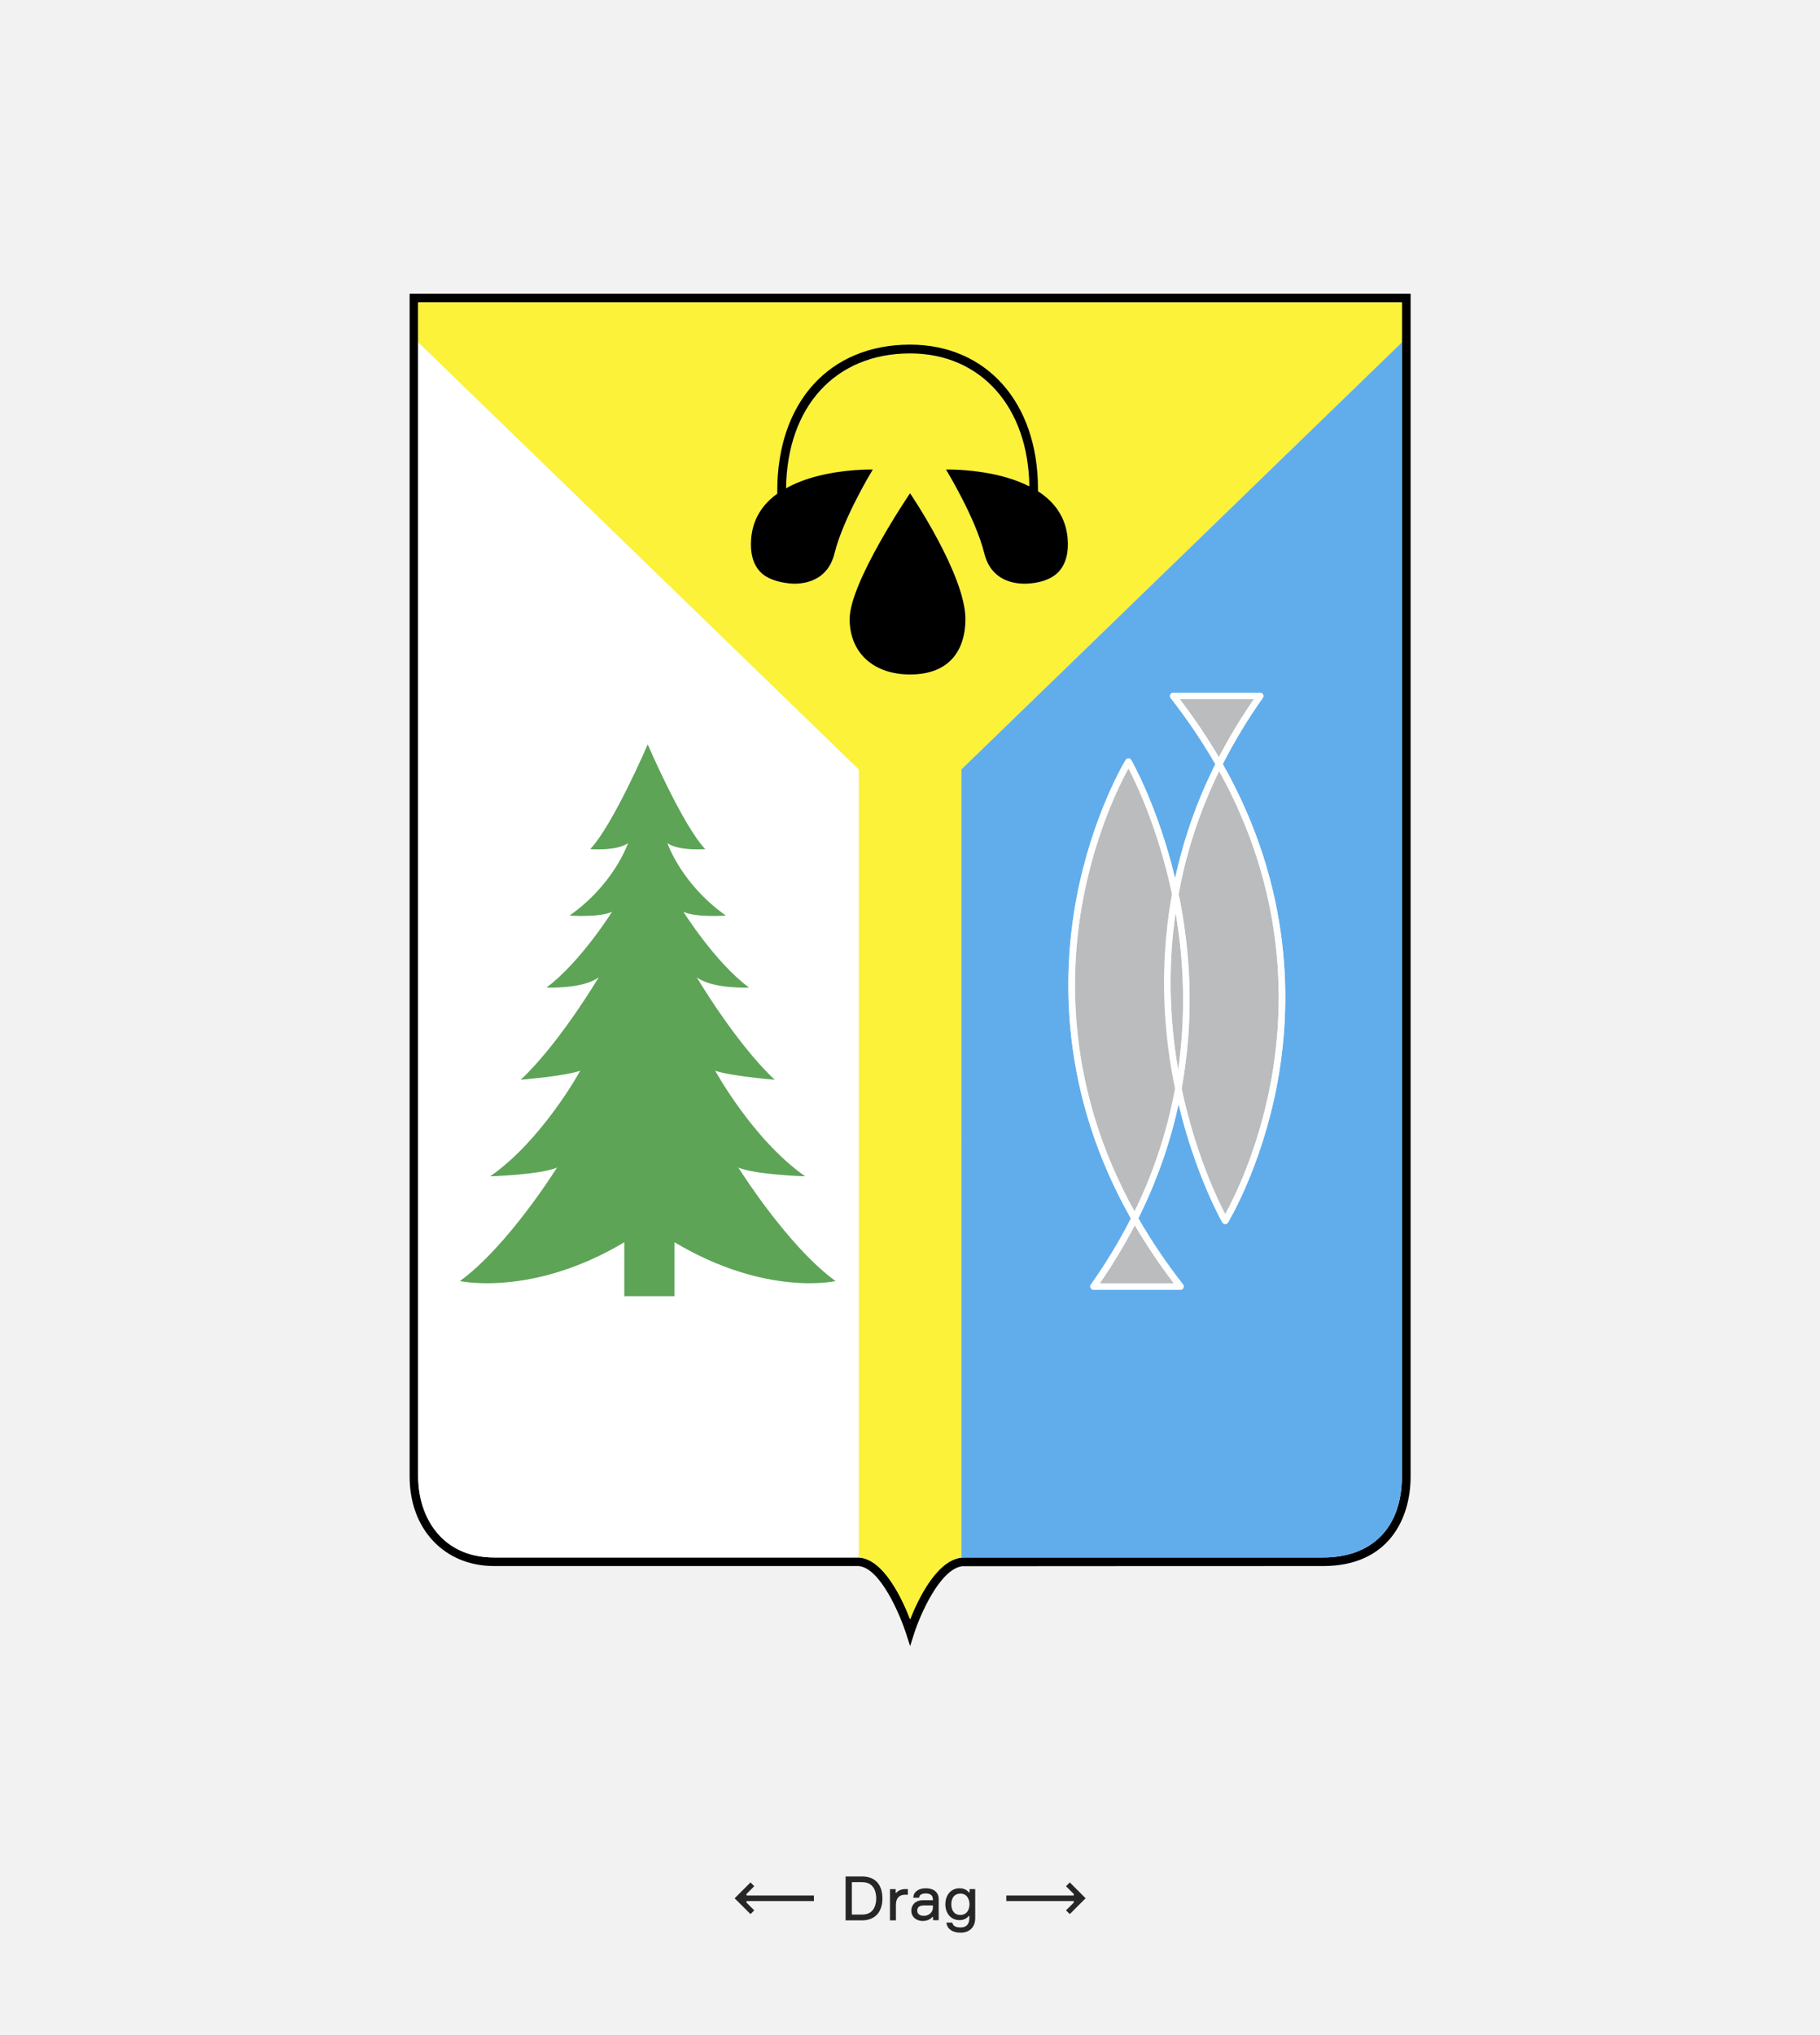 <?xml version="1.0" encoding="utf-8"?>
<!-- Generator: Adobe Illustrator 25.4.0, SVG Export Plug-In . SVG Version: 6.00 Build 0)  -->
<!DOCTYPE svg PUBLIC "-//W3C//DTD SVG 1.1//EN" "http://www.w3.org/Graphics/SVG/1.1/DTD/svg11.dtd">
<svg version="1.1" id="Слой_1" xmlns:x="http://ns.adobe.com/Extensibility/1.0/" xmlns:i="http://ns.adobe.com/AdobeIllustrator/10.0/" xmlns:graph="http://ns.adobe.com/Graphs/1.0/"
	 xmlns="http://www.w3.org/2000/svg" xmlns:xlink="http://www.w3.org/1999/xlink" x="0px" y="0px" viewBox="0 0 2293.1 2563.1"
	 style="enable-background:new 0 0 2293.1 2563.1;" xml:space="preserve">
<style type="text/css">
	.st0{fill:#F2F2F2;}
	.st1{fill:#FBF239;}
	.st2{fill:#BBBCBE;}
	.st3{fill:#61ADEC;}
	.st4{fill:#FFFFFF;}
	.st5{fill:#5DA457;}
	.st6{fill:#262626;}
</style>
<rect y="0" class="st0" width="2293.1" height="2563.1"/>
<g>
	<g>
		<g>
			<g>
				<g id="XMLID_00000092414663482059736860000011836783864946388159_">
					<g>
						<path d="M1777.3,369.9v1489.5c0,54.5-28.9,112.8-110.1,112.8c0,0-454.2,0.1-454.9,0.2c-28.5,3.9-53.3,62.3-60.4,84.4
							l-5.2,16.2l-5.2-16.2c-7.4-22.9-32.5-82.8-59.9-84.6h-459c-62.7,0-106.5-46.4-106.5-112.8V369.9H1777.3z M1766.3,1859.4V380.9
							H526.9v50.4v1428.2c0,50.7,29.6,101.9,95.6,101.9h457.8c0.5,0,1,0,1.6,0.1c0.2,0,0.3,0,0.5,0c31,2.1,54.3,51.9,64.3,77.7
							c9.9-24.9,32.9-73.3,63.9-77.5c0.2-0.1,0.5-0.1,0.7-0.1c1-0.1,2.3-0.2,3.7-0.2h452.1
							C1729.2,1961.4,1766.3,1923.3,1766.3,1859.4z"/>
						<path class="st1" d="M1766.3,380.9l-0.1,50.4L1211.3,969v992.5c-0.3,0-0.5,0.1-0.7,0.1c-31,4.2-54.1,52.6-63.9,77.5
							c-10-25.8-33.3-75.6-64.3-77.7c-0.2,0-0.3,0-0.5,0l0,0V969l-555-537.8v-50.4L1766.3,380.9L1766.3,380.9z M1334.1,719.9
							c9-10,12.7-24.3,11-42.5c-1.8-19-9.8-35.3-24-48.4c-3.9-3.6-8.4-7-13.3-10.2v-3c0-108.7-64.8-181.7-161.2-181.7
							c-101.6,0-167.3,72.4-167.3,184.4v3.3c-3.1,2.3-6.1,4.7-8.8,7.2c-14.2,13.1-22.2,29.4-24,48.4c-1.7,18.2,2,32.5,11,42.5
							c12.7,14.1,39.9,15.3,43,15.3c15.5,0,42.7-4.9,50.9-38.1c11.1-44.8,47.7-104.6,48-105.2l0.3-0.5h-0.6c0,0-0.9,0-2.6,0
							c-10,0-45.5,0.9-79.4,12c-9.9,3.3-18.9,7.1-26.8,11.6c1.4-103.3,62.4-169.8,156.3-169.8c88.9,0,148.9,67.1,150.2,167.4
							c-6.8-3.4-14.2-6.5-22.4-9.2c-34-11.1-69.4-12-79.4-12c-1.7,0-2.6,0-2.6,0h-0.6l0.3,0.5c0.4,0.6,36.9,60.5,48,105.2
							c8.2,33.2,35.5,38.1,50.9,38.1C1297.3,735.2,1321.2,734.1,1334.1,719.9z M1200.6,828.7c10.4-11.8,15.9-28.8,15.9-49.2
							c0-55.1-68.9-157-69.5-158l-0.3-0.4l-0.3,0.4c-0.8,1.1-75.8,111.9-75.8,158c0,42.4,29.9,69.8,76.1,69.8
							C1170.4,849.4,1188.6,842.4,1200.6,828.7z"/>
						<path class="st2" d="M1579.8,880.5c-16.4,23.8-31.2,48.3-44.1,73.1c-14.5-24.7-31-49.3-49.2-73.1H1579.8z"/>
						<path class="st2" d="M1601.1,1363.3c-16,85.7-46.9,146.6-57.4,165.7c-9.7-18.6-37.7-76.9-54.9-158.3
							c2.8-15.4,4.9-30.5,6.5-45.3l0,0c7.8-74,1.3-140.2-8.8-191.9c-0.5-2.5-1-5-1.6-7.5c3.4-18.6,7.8-37.5,13.3-56.8
							c9.2-32,21.6-64.9,37.8-98.1C1621.5,1125.1,1618.7,1269,1601.1,1363.3z"/>
						<path class="st3" d="M1766.3,380.9v1478.6c0,63.8-37.1,101.9-99.2,101.9H1215c-1.4,0-2.6,0.1-3.7,0.2V969l554.9-537.7
							L1766.3,380.9z M1377.8,1624.3h109.5c1.6,0,3-0.9,3.7-2.3s0.5-3.1-0.5-4.3c-21.1-27.1-40-55.1-56.3-83.4
							c0.9-1.7,1.7-3.4,2.5-5.1s1.6-3.4,2.4-5c21.8-45.7,36.5-90.6,45.8-133.7c21.6,90.2,54.8,148.3,55.1,148.9
							c0.7,1.3,2.1,2,3.5,2.1h0.1c1.4,0,2.7-0.7,3.5-1.9c0.4-0.7,42.2-69.3,62-174.4c18.2-96.7,20.9-244.9-68.5-403
							c14.4-28.3,31.4-56.4,50.4-83.3c0.9-1.3,1-2.9,0.3-4.3c-0.7-1.4-2.1-2.2-3.6-2.2h-109.5c-1.6,0-3,0.9-3.7,2.3
							c-0.7,1.4-0.5,3.1,0.4,4.3c21.1,27.1,40,55.1,56.3,83.4c-17.7,35.4-31,70.4-40.8,104.5c0,0,0,0,0,0.1
							c-3.8,13.2-7.1,26.3-9.9,39.2c-21.6-90.3-54.8-148.3-55.2-149c-0.7-1.3-2.1-2-3.5-2.1c-1.5,0-2.8,0.7-3.6,1.9
							c-0.4,0.7-42.2,69.3-62,174.5c-18.2,96.6-20.9,244.8,68.6,403c-14.4,28.3-31.4,56.4-50.5,83.3c-0.9,1.3-1,2.9-0.3,4.2
							C1374.8,1623.4,1376.3,1624.3,1377.8,1624.3z"/>
						<path class="st2" d="M1484.4,1347.2c-8.4-48.7-13.2-108.7-6.1-175.2c0.8-7.5,1.8-15.1,2.8-22.7c8.4,48.7,13.1,108.7,6.1,175.2
							C1486.4,1332,1485.5,1339.6,1484.4,1347.2z"/>
						<path class="st2" d="M1429.8,1543c14.5,24.8,31,49.3,49.1,73.1h-93.2C1402.1,1592.3,1416.9,1567.8,1429.8,1543z"/>
						<path class="st4" d="M1486.5,880.5c18.2,23.8,34.7,48.4,49.2,73.1c12.9-24.8,27.7-49.4,44.1-73.1H1486.5z M1431.8,1520.7
							c24.5-51.4,39.9-102,48.7-149.9c-0.5-2.5-1-5-1.5-7.5c-10.1-51.7-16.7-117.9-8.8-191.9l8.1,0.8c-7,66.4-2.3,126.5,6.1,175.2
							c1.1-7.7,2.1-15.2,2.8-22.7l8.1,0.8l0,0c-1.6,14.8-3.7,29.9-6.5,45.3c17.1,81.4,45.1,139.7,54.9,158.3
							c10.5-19,41.3-80,57.4-165.7c17.7-94.2,20.5-238.2-65-392.3c-16.2,33.2-28.6,66.1-37.8,98.1l-7.8-2.2c0,0,0,0,0-0.1
							c9.8-34.1,23.1-69.2,40.8-104.5c-16.2-28.3-35.2-56.3-56.3-83.4c-1-1.2-1.1-2.9-0.4-4.3c0.7-1.4,2.1-2.3,3.7-2.3h109.5
							c1.5,0,2.9,0.8,3.6,2.2s0.6,3-0.3,4.3c-19.1,26.9-36,55-50.4,83.3c89.5,158.2,86.7,306.4,68.5,403
							c-19.7,105.1-61.6,173.7-62,174.4c-0.8,1.2-2.1,1.9-3.5,1.9h-0.1c-1.4,0-2.8-0.8-3.5-2.1c-0.4-0.6-33.6-58.7-55.1-148.9
							c-9.3,43.1-24,88-45.8,133.7L1431.8,1520.7z"/>
						<path class="st2" d="M1421.7,967.7c9.7,18.6,37.7,76.9,54.9,158.4c-2.8,15.3-4.9,30.4-6.5,45.2c0,0,0,0,0,0.1
							c-7.9,74-1.4,140.2,8.8,191.9c0.5,2.5,1,5.1,1.5,7.5c-8.9,48-24.2,98.5-48.7,149.9c-0.8,1.7-1.6,3.3-2.4,5
							c-85.4-154.1-82.7-298.1-65-392.3C1380.4,1047.7,1411.2,986.7,1421.7,967.7z"/>
						<path class="st4" d="M1429.8,1543c-12.9,24.8-27.7,49.4-44.1,73.1h93.2C1460.8,1592.3,1444.3,1567.7,1429.8,1543z
							 M1424.9,1534.5c-89.5-158.2-86.7-306.4-68.6-403c19.8-105.2,61.6-173.8,62-174.5c0.8-1.2,2.1-1.9,3.6-1.9
							c1.4,0,2.8,0.8,3.5,2.1c0.4,0.6,33.6,58.7,55.2,149c2.8-12.9,6.1-26,9.9-39.2l7.8,2.2c-5.5,19.2-9.9,38.2-13.3,56.8
							c0.5,2.5,1,5,1.6,7.5c10.1,51.7,16.7,117.9,8.8,191.9l-8.1-0.8c7-66.4,2.3-126.4-6.1-175.2c-1.1,7.7-2.1,15.2-2.8,22.7
							l-8.1-0.8c0,0,0,0,0-0.1c1.5-14.8,3.7-29.8,6.5-45.2c-17.1-81.5-45.2-139.8-54.9-158.4c-10.5,19-41.3,80-57.4,165.7
							c-17.7,94.2-20.4,238.2,65,392.3c0.8-1.7,1.6-3.3,2.4-5l7.3,3.5c-0.8,1.7-1.6,3.4-2.4,5c-0.8,1.7-1.6,3.4-2.5,5.1
							c16.2,28.3,35.2,56.3,56.3,83.4c1,1.2,1.1,2.9,0.5,4.3c-0.7,1.4-2.1,2.3-3.7,2.3h-109.5c-1.5,0-3-0.9-3.7-2.2
							c-0.7-1.3-0.6-3,0.3-4.2C1393.5,1590.9,1410.5,1562.8,1424.9,1534.5z"/>
						<path d="M1216.4,779.6c0,20.3-5.5,37.3-15.9,49.2c-12,13.7-30.1,20.6-53.9,20.6c-46.2,0-76.1-27.4-76.1-69.8
							c0-46.1,75.1-157,75.8-158l0.3-0.4l0.3,0.4C1147.6,622.5,1216.4,724.5,1216.4,779.6z"/>
						<path d="M1017.1,603.3c34-11.1,69.4-12,79.4-12c1.7,0,2.6,0,2.6,0h0.6l-0.3,0.5c-0.4,0.6-36.9,60.5-48,105.2
							c-8.2,33.2-35.4,38.1-50.9,38.1c-3.1,0-30.2-1.2-43-15.3c-9.1-10-12.7-24.3-11-42.5c1.8-19,9.8-35.3,24-48.4
							c2.7-2.5,5.7-4.9,8.8-7.2v-3.3c0-112,65.7-184.4,167.3-184.4c96.4,0,161.2,73,161.2,181.7v3c4.9,3.1,9.3,6.5,13.3,10.2
							c14.2,13.1,22.2,29.4,24,48.4c1.7,18.2-2,32.5-11,42.5c-12.9,14.2-36.8,15.3-43,15.3c-15.5,0-42.7-4.9-50.9-38.1
							c-11.1-44.8-47.7-104.6-48-105.2l-0.3-0.5h0.6c0,0,0.9,0,2.6,0c10,0,45.5,0.9,79.4,12c8.1,2.7,15.6,5.8,22.4,9.2
							c-1.3-100.3-61.3-167.4-150.2-167.4c-93.9,0-154.9,66.5-156.3,169.8C998.2,610.5,1007.2,606.6,1017.1,603.3z"/>
						<path class="st4" d="M701.9,1470.3c0,0-61.5,98.7-122.3,142.9c0,0,91.4,20.1,207.1-48.9v67.9h63.2v-67.9
							c115.6,69.1,202.9,48.9,202.9,48.9c-60.8-44.2-122.4-142.9-122.4-142.9c21.7,9.1,84.1,11,84.1,11
							c-65.9-46.2-113.3-133-113.3-133c18.9,6.7,75,11.4,75,11.4c-48.9-45.8-98.3-129.1-98.3-129.1c19.6,15,65.9,13,65.9,13
							c-42.6-31.6-82.7-95.5-82.7-95.5c15.6,7.5,53.5,4.8,53.5,4.8c-55.6-39.2-73.1-89.7-73.6-91.2c14.2,10.2,47.6,7.5,47.6,7.5
							c-28.8-30.4-72.4-131.8-72.4-131.8s-43.6,101.4-72.4,131.8c0,0,33.4,2.7,47.6-7.5c-0.5,1.6-18.1,52-73.6,91.2
							c0,0,37.9,2.8,53.5-4.8c0,0-40.1,64-82.7,95.5c0,0,46.3,2,65.9-13c0,0-49.3,83.3-98.3,129.1c0,0,56-4.7,75-11.4
							c-0.7,1.3-47.9,87.1-113.3,133C617.9,1481.3,680.2,1479.4,701.9,1470.3z M1080.3,1961.4H622.5c-66,0-95.6-51.2-95.6-101.9
							V431.2l555,537.8v992.3l0,0C1081.3,1961.4,1080.8,1961.4,1080.3,1961.4z"/>
						<path class="st5" d="M731.1,1348.4c-19,6.7-75,11.4-75,11.4c48.9-45.8,98.3-129.1,98.3-129.1c-19.6,15-65.9,13-65.9,13
							c42.6-31.6,82.7-95.5,82.7-95.5c-15.6,7.5-53.5,4.8-53.5,4.8c55.6-39.2,73.1-89.7,73.6-91.2c-14.2,10.2-47.6,7.5-47.6,7.5
							c28.8-30.4,72.4-131.8,72.4-131.8s43.6,101.4,72.4,131.8c0,0-33.4,2.7-47.6-7.5c0.5,1.6,18.1,52,73.6,91.2
							c0,0-37.9,2.8-53.5-4.8c0,0,40.1,64,82.7,95.5c0,0-46.3,2-65.9-13c0,0,49.3,83.3,98.3,129.1c0,0-56.1-4.7-75-11.4
							c0,0,47.4,86.8,113.3,133c0,0-62.4-2-84.1-11c0,0,61.6,98.7,122.4,142.9c0,0-87.2,20.1-202.9-48.9v67.9h-63.2v-67.9
							c-115.6,69.1-207.1,48.9-207.1,48.9c60.8-44.2,122.3-142.9,122.3-142.9c-21.7,9.1-84.1,11-84.1,11
							C683.3,1435.5,730.4,1349.7,731.1,1348.4z"/>
					</g>
				</g>
			</g>
		</g>
	</g>
</g>
<g>
	<path class="st6" d="M1086.2,2363.1h-20.8v55.3h20.8c16,0,25.6-10.3,25.6-27.6C1111.8,2373.1,1102.5,2363.1,1086.2,2363.1z
		 M1073.3,2370.3h13c16,0,17.7,14.3,17.7,20.4s-1.7,20.4-17.7,20.4h-13V2370.3z"/>
	<path class="st6" d="M1129.3,2383.7h-0.8v-4.6h-7.2v39.3h7.5v-19.7c0-8.1,4.1-12.6,11.6-12.6h3.5v-7.1h-3.2
		C1134,2379,1130.6,2382.1,1129.3,2383.7z"/>
	<path class="st6" d="M1166.4,2378c-9.2,0-15.3,4.5-15.7,11.4l0,0.5h7.4l0-0.5c0.3-3.1,3.3-4.9,8.4-4.9c5.8,0,8.9,2.6,8.9,7.5v1h-12
		c-11.2,0-15.2,7.1-15.2,13.2c0,8.5,7.2,13,14.3,13c5.1,0,9.6-1.9,12.3-5.1h0.8v4.1h7.1v-26.6
		C1182.7,2383.2,1176.6,2378,1166.4,2378z M1175.4,2399.6v2.9c0,5.6-5.1,10.2-11.3,10.2c-5.3,0-8.4-2.4-8.4-6.5
		c0-4.5,2.8-6.6,8.7-6.6H1175.4z"/>
	<path class="st6" d="M1221.6,2379v4.2h-0.8c-1.9-2.4-5.5-5.2-11.9-5.2c-10.5,0-17.8,8.3-17.8,20.1c0,11.8,7.3,20,17.8,20
		c6.2,0,9.7-2.8,11.6-5.2h0.8v2.6c0,7.8-3.7,11.8-11,11.8c-6.2,0-9.4-1.8-10.4-5.7l-0.1-0.4h-7.4l0.1,0.6
		c1.2,7.7,7.7,12.1,17.8,12.1c11.3,0,18.4-7,18.4-18.1V2379H1221.6z M1209.9,2411.6c-7,0-11.3-5.1-11.3-13.4
		c0-8.4,4.2-13.5,11.3-13.5c8.6,0,11.6,7.3,11.6,13.5C1221.5,2404.3,1218.5,2411.6,1209.9,2411.6z"/>
</g>
<g>
	<polygon class="st6" points="940.5,2385.2 950.3,2375.4 945.6,2370.6 925.6,2390.6 945.6,2410.5 950.3,2405.8 940.5,2396 
		940.6,2394.1 1025.5,2394.1 1025.5,2387.1 940.6,2387.1 	"/>
	<polygon class="st6" points="1343.1,2375.4 1352.9,2385.2 1352.9,2387.1 1267.9,2387.1 1267.9,2394.1 1352.9,2394.1 1352.9,2396 
		1343.1,2405.8 1347.9,2410.5 1367.8,2390.6 1347.9,2370.6 	"/>
</g>
</svg>
